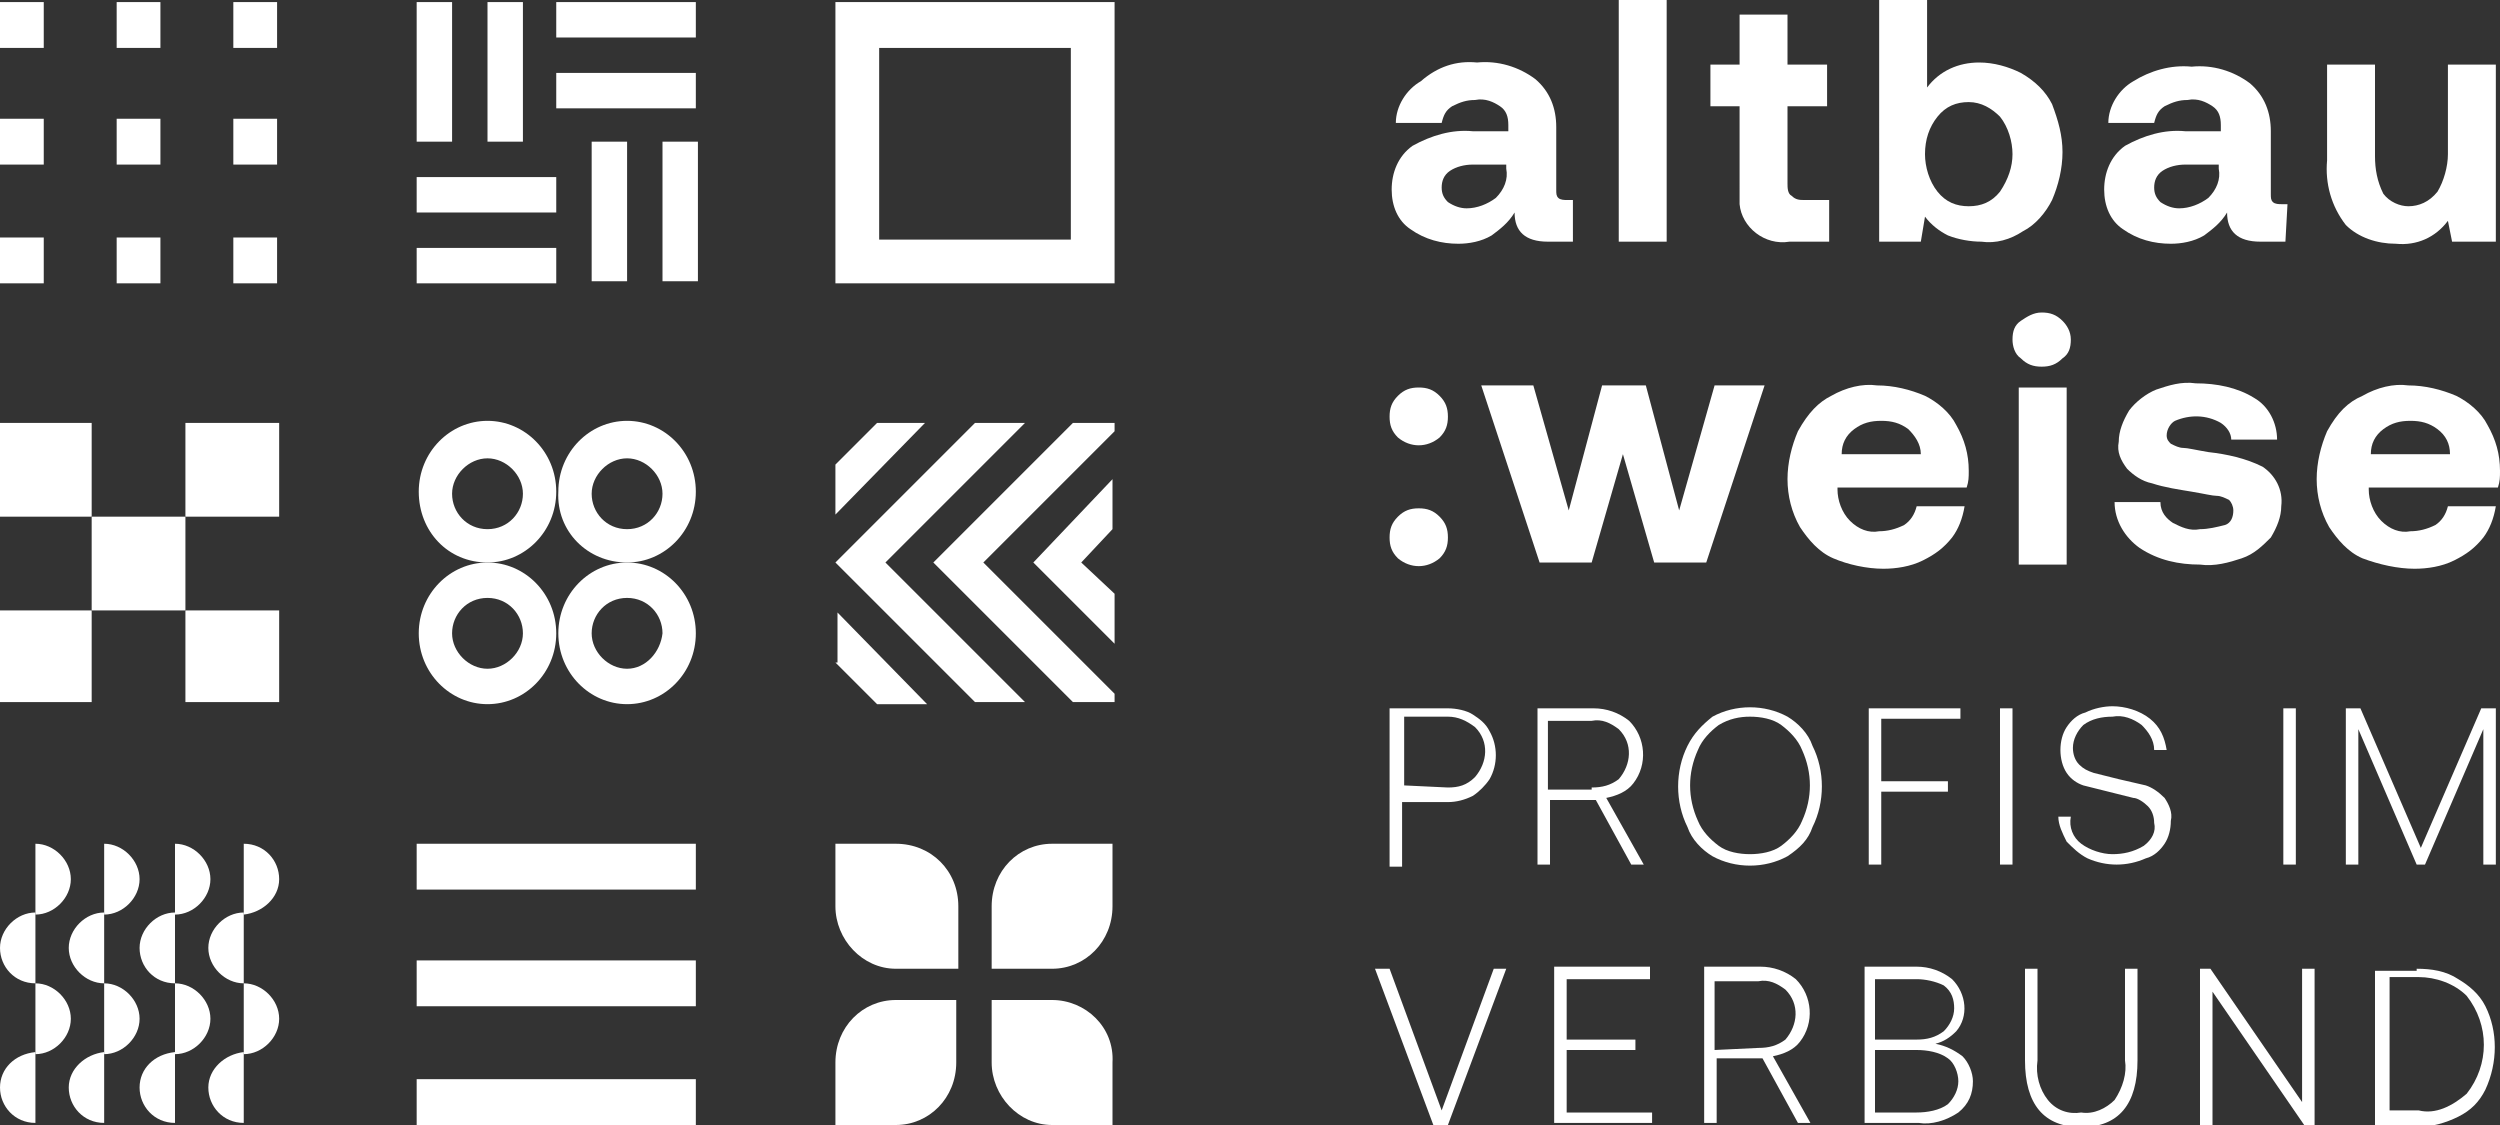 <?xml version="1.0" encoding="utf-8"?>
<!-- Generator: Adobe Illustrator 26.3.1, SVG Export Plug-In . SVG Version: 6.00 Build 0)  -->
<svg version="1.1" id="Ebene_1" xmlns="http://www.w3.org/2000/svg" xmlns:xlink="http://www.w3.org/1999/xlink" x="0px" y="0px"
	 viewBox="0 0 120 54" style="enable-background:new 0 0 120 54;" xml:space="preserve">
<rect x="0" y="0" width="120" height="54" fill="#333333" stroke="none"/>
<style type="text/css">
	.st0{fill:#fff;}
	.st1{clip-path:url(#SVGID_00000158009604351452039130000011466928918495161018_);}
	.st2{clip-path:url(#SVGID_00000054229535891462866200000016300103868007048846_);}
	.st3{fill:#fff;}
</style>
<g id="Gruppe_319" transform="translate(0 0)">
	<rect id="Rechteck_317" x="23.4" y="0.1" class="st0" width="1.7" height="6.7"/>
	<rect id="Rechteck_318" x="20" y="0.1" class="st0" width="1.7" height="6.7"/>
	<rect id="Rechteck_319" x="31.8" y="6.8" class="st0" width="1.7" height="6.7"/>
	<rect id="Rechteck_320" x="28.4" y="6.8" class="st0" width="1.7" height="6.7"/>
	<rect id="Rechteck_321" x="20" y="8.5" class="st0" width="6.7" height="1.7"/>
	<rect id="Rechteck_322" x="20" y="11.9" class="st0" width="6.7" height="1.7"/>
	<rect id="Rechteck_323" x="26.7" y="0.1" class="st0" width="6.7" height="1.7"/>
	<rect id="Rechteck_324" x="26.7" y="3.5" class="st0" width="6.7" height="1.7"/>
	<rect id="Rechteck_325" x="4.4" y="24.8" class="st0" width="4.5" height="4.5"/>
	<rect id="Rechteck_326" y="20.3" class="st0" width="4.4" height="4.5"/>
	<rect id="Rechteck_327" x="8.9" y="20.3" class="st0" width="4.5" height="4.5"/>
	<rect id="Rechteck_328" y="29.3" class="st0" width="4.4" height="4.4"/>
	<rect id="Rechteck_329" x="8.9" y="29.3" class="st0" width="4.5" height="4.4"/>
	<path id="Pfad_645" class="st0" d="M42.2,2.3h9.2v9.2h-9.2V2.3z M40.1,13.6h13.4V0.1H40.1V13.6z"/>
	<rect id="Rechteck_330" x="20" y="51.8" class="st0" width="13.4" height="2.2"/>
	<rect id="Rechteck_331" x="20" y="46.1" class="st0" width="13.4" height="2.2"/>
	<rect id="Rechteck_332" x="20" y="40.5" class="st0" width="13.4" height="2.2"/>
	<path id="Pfad_646" class="st0" d="M42.1,20.3l-2,2v2.4l4.3-4.4H42.1z"/>
	<path id="Pfad_647" class="st0" d="M51.9,27l1.5-1.6v-2.4L49.6,27l0,0l0,0l0,0l0,0l3.9,3.9v-2.4L51.9,27z"/>
	<path id="Pfad_648" class="st0" d="M47.2,27l6.3-6.3v-0.4h-2L44.8,27l0,0l0,0l0,0l0,0l6.7,6.7h2v-0.4L47.2,27z"/>
	<path id="Pfad_649" class="st0" d="M42.5,27l6.7-6.7h-2.4L40.1,27l0,0l0,0l0,0l6.7,6.7h2.4L42.5,27z"/>
	<path id="Pfad_650" class="st0" d="M40.1,31.8l2,2h2.4l-4.3-4.4V31.8z"/>
	<rect id="Rechteck_333" y="0.1" class="st0" width="2.1" height="2.2"/>
	<rect id="Rechteck_334" x="5.6" y="0.1" class="st0" width="2.1" height="2.2"/>
	<rect id="Rechteck_335" x="11.2" y="0.1" class="st0" width="2.1" height="2.2"/>
	<rect id="Rechteck_336" y="5.7" class="st0" width="2.1" height="2.2"/>
	<rect id="Rechteck_337" x="5.6" y="5.7" class="st0" width="2.1" height="2.2"/>
	<rect id="Rechteck_338" x="11.2" y="5.7" class="st0" width="2.1" height="2.2"/>
	<rect id="Rechteck_339" y="11.4" class="st0" width="2.1" height="2.2"/>
	<rect id="Rechteck_340" x="5.6" y="11.4" class="st0" width="2.1" height="2.2"/>
	<rect id="Rechteck_341" x="11.2" y="11.4" class="st0" width="2.1" height="2.2"/>
	<g id="Gruppe_314" transform="translate(0 0)">
		<g>
			<defs>
				<rect id="SVGID_1_" width="120" height="54"/>
			</defs>
			<clipPath id="SVGID_00000145771092781180427650000005441747356083273103_">
				<use xlink:href="#SVGID_1_"  style="overflow:visible;"/>
			</clipPath>
			<g id="Gruppe_313" style="clip-path:url(#SVGID_00000145771092781180427650000005441747356083273103_);">
				<path id="Pfad_651" class="st0" d="M13.4,42.2c0-0.9-0.7-1.7-1.7-1.7v3.4C12.6,43.8,13.4,43.1,13.4,42.2L13.4,42.2"/>
				<path id="Pfad_652" class="st0" d="M11.7,47.2v3.4c0.9,0,1.7-0.8,1.7-1.7S12.6,47.2,11.7,47.2"/>
				<path id="Pfad_653" class="st0" d="M10,52.2c0,0.9,0.7,1.7,1.7,1.7v-3.4C10.8,50.6,10,51.3,10,52.2L10,52.2"/>
				<path id="Pfad_654" class="st0" d="M11.7,47.2v-3.4c-0.9,0-1.7,0.8-1.7,1.7C10,46.4,10.8,47.2,11.7,47.2"/>
				<path id="Pfad_655" class="st0" d="M8.4,40.5v3.4c0.9,0,1.7-0.8,1.7-1.7S9.3,40.5,8.4,40.5"/>
				<path id="Pfad_656" class="st0" d="M8.4,47.2v3.4c0.9,0,1.7-0.8,1.7-1.7S9.3,47.2,8.4,47.2"/>
				<path id="Pfad_657" class="st0" d="M6.7,52.2c0,0.9,0.7,1.7,1.7,1.7v-3.4C7.4,50.6,6.7,51.3,6.7,52.2L6.7,52.2"/>
				<path id="Pfad_658" class="st0" d="M8.4,47.2v-3.4c-0.9,0-1.7,0.8-1.7,1.7C6.7,46.4,7.4,47.2,8.4,47.2"/>
				<path id="Pfad_659" class="st0" d="M5,40.5v3.4c0.9,0,1.7-0.8,1.7-1.7S5.9,40.5,5,40.5"/>
				<path id="Pfad_660" class="st0" d="M5,47.2v3.4c0.9,0,1.7-0.8,1.7-1.7S5.9,47.2,5,47.2"/>
				<path id="Pfad_661" class="st0" d="M3.3,52.2c0,0.9,0.7,1.7,1.7,1.7v-3.4C4.1,50.6,3.3,51.3,3.3,52.2L3.3,52.2"/>
				<path id="Pfad_662" class="st0" d="M5,47.2v-3.4c-0.9,0-1.7,0.8-1.7,1.7C3.3,46.4,4.1,47.2,5,47.2"/>
				<path id="Pfad_663" class="st0" d="M1.7,40.5v3.4c0.9,0,1.7-0.8,1.7-1.7S2.6,40.5,1.7,40.5"/>
				<path id="Pfad_664" class="st0" d="M1.7,47.2v3.4c0.9,0,1.7-0.8,1.7-1.7S2.6,47.2,1.7,47.2"/>
				<path id="Pfad_665" class="st0" d="M0,52.2c0,0.9,0.7,1.7,1.7,1.7v-3.4C0.7,50.6,0,51.3,0,52.2C0,52.2,0,52.2,0,52.2"/>
				<path id="Pfad_666" class="st0" d="M1.7,47.2v-3.4c-0.9,0-1.7,0.8-1.7,1.7C0,46.4,0.7,47.2,1.7,47.2"/>
				<path id="Pfad_667" class="st0" d="M43,40.5h-2.9v3c0,1.6,1.3,3,2.9,3H46v-3C46,41.8,44.7,40.5,43,40.5C43,40.5,43,40.5,43,40.5
					"/>
				<path id="Pfad_668" class="st0" d="M50.5,40.5c-1.6,0-2.9,1.3-2.9,3v0v3h2.9c1.6,0,2.9-1.3,2.9-3v-3H50.5z"/>
				<path id="Pfad_669" class="st0" d="M50.5,48h-2.9v3c0,1.6,1.3,3,2.9,3h2.9v-3C53.5,49.3,52.1,48,50.5,48
					C50.5,48,50.5,48,50.5,48"/>
				<path id="Pfad_670" class="st0" d="M40.1,51v3H43c1.6,0,2.9-1.3,2.9-3v-3H43C41.4,48,40.1,49.3,40.1,51L40.1,51"/>
				<path id="Pfad_671" class="st0" d="M30.1,27c1.8,0,3.3-1.5,3.3-3.4c0-1.9-1.5-3.4-3.3-3.4c-1.8,0-3.3,1.5-3.3,3.4
					C26.7,25.5,28.2,27,30.1,27C30.1,27,30.1,27,30.1,27 M30.1,22c0.9,0,1.7,0.8,1.7,1.7s-0.7,1.7-1.7,1.7s-1.7-0.8-1.7-1.7
					S29.2,22,30.1,22L30.1,22"/>
				<path id="Pfad_672" class="st0" d="M23.4,27c1.8,0,3.3-1.5,3.3-3.4c0-1.9-1.5-3.4-3.3-3.4c-1.8,0-3.3,1.5-3.3,3.4
					C20.1,25.5,21.5,27,23.4,27 M23.4,22c0.9,0,1.7,0.8,1.7,1.7s-0.7,1.7-1.7,1.7s-1.7-0.8-1.7-1.7S22.5,22,23.4,22L23.4,22"/>
				<path id="Pfad_673" class="st0" d="M23.4,27c-1.8,0-3.3,1.5-3.3,3.4c0,1.9,1.5,3.4,3.3,3.4c1.8,0,3.3-1.5,3.3-3.4c0,0,0,0,0,0
					C26.7,28.5,25.2,27,23.4,27 M23.4,32.1c-0.9,0-1.7-0.8-1.7-1.7c0-0.9,0.7-1.7,1.7-1.7s1.7,0.8,1.7,1.7
					C25.1,31.3,24.3,32.1,23.4,32.1L23.4,32.1"/>
				<path id="Pfad_674" class="st0" d="M30.1,27c-1.8,0-3.3,1.5-3.3,3.4c0,1.9,1.5,3.4,3.3,3.4c1.8,0,3.3-1.5,3.3-3.4c0,0,0,0,0,0
					C33.4,28.5,31.9,27,30.1,27 M30.1,32.1c-0.9,0-1.7-0.8-1.7-1.7c0-0.9,0.7-1.7,1.7-1.7s1.7,0.8,1.7,1.7
					C31.7,31.3,31,32.1,30.1,32.1L30.1,32.1"/>
			</g>
		</g>
	</g>
	<g id="Gruppe_316" transform="translate(0 0)">
		<g>
			<defs>
				<rect id="SVGID_00000002363291142447478950000009536064918028765326_" width="120" height="54"/>
			</defs>
			<clipPath id="SVGID_00000062193723178746606370000012076855017444289214_">
				<use xlink:href="#SVGID_00000002363291142447478950000009536064918028765326_"  style="overflow:visible;"/>
			</clipPath>
			<g id="Gruppe_315" style="clip-path:url(#SVGID_00000062193723178746606370000012076855017444289214_);">
				<path id="Pfad_675" class="st3" d="M75.5,11.6h-1.2c-1.1,0-1.6-0.5-1.6-1.4c-0.3,0.5-0.7,0.8-1.1,1.1c-0.5,0.3-1.1,0.4-1.6,0.4
					c-0.8,0-1.6-0.2-2.3-0.7c-0.6-0.4-0.9-1.1-0.9-1.9c0-0.8,0.3-1.6,1-2.1c0.9-0.5,1.9-0.8,2.9-0.7h1.7V6c0-0.4-0.1-0.7-0.4-0.9
					c-0.3-0.2-0.7-0.4-1.2-0.3c-0.4,0-0.7,0.1-1.1,0.3c-0.3,0.2-0.4,0.4-0.5,0.8H67c0-0.8,0.5-1.6,1.2-2C69,3.2,69.9,2.9,70.9,3
					c1-0.1,2,0.2,2.8,0.8c0.7,0.6,1,1.4,1,2.3v3c0,0.2,0,0.3,0.1,0.4c0.1,0.1,0.3,0.1,0.4,0.1h0.3L75.5,11.6z M70.7,7.9
					c-0.4,0-0.8,0.1-1.1,0.3c-0.3,0.2-0.4,0.5-0.4,0.8c0,0.3,0.1,0.5,0.3,0.7c0.3,0.2,0.6,0.3,0.9,0.3c0.5,0,1-0.2,1.4-0.5
					c0.4-0.4,0.6-0.9,0.5-1.4V7.9L70.7,7.9z"/>
				<rect id="Rechteck_343" x="77.7" y="0" class="st3" width="2.3" height="11.6"/>
				<path id="Pfad_676" class="st3" d="M82.1,5.1v-2h1.4V0.7h2.3v2.4h1.9v2h-1.9v3.7c0,0.2,0,0.5,0.2,0.6c0.2,0.2,0.4,0.2,0.6,0.2
					h1.2v2h-1.9c-1.2,0.2-2.3-0.7-2.4-1.8c0-0.2,0-0.4,0-0.6V5.1L82.1,5.1z"/>
				<path id="Pfad_677" class="st3" d="M98.5,5C98.8,5.8,99,6.5,99,7.3c0,0.8-0.2,1.6-0.5,2.3c-0.3,0.6-0.8,1.2-1.4,1.5
					c-0.6,0.4-1.3,0.6-2,0.5c-0.5,0-1.1-0.1-1.6-0.3c-0.4-0.2-0.8-0.5-1.1-0.9l-0.2,1.2h-2V0h2.3v4.2C93.1,3.4,94,3,95,3
					c0.7,0,1.4,0.2,2,0.5C97.7,3.9,98.2,4.4,98.5,5 M96.6,7.4c0-0.6-0.2-1.3-0.6-1.8c-0.4-0.4-0.9-0.7-1.5-0.7
					c-0.6,0-1.1,0.2-1.5,0.7c-0.4,0.5-0.6,1.1-0.6,1.8c0,0.6,0.2,1.3,0.6,1.8c0.4,0.5,0.9,0.7,1.5,0.7c0.6,0,1.1-0.2,1.5-0.7
					C96.4,8.6,96.6,8,96.6,7.4"/>
				<path id="Pfad_678" class="st3" d="M109.7,11.6h-1.2c-1.1,0-1.6-0.5-1.6-1.4c-0.3,0.5-0.7,0.8-1.1,1.1c-0.5,0.3-1.1,0.4-1.6,0.4
					c-0.8,0-1.6-0.2-2.3-0.7c-0.6-0.4-0.9-1.1-0.9-1.9c0-0.8,0.3-1.6,1-2.1c0.9-0.5,1.9-0.8,2.9-0.7h1.7V6c0-0.4-0.1-0.7-0.4-0.9
					c-0.3-0.2-0.7-0.4-1.2-0.3c-0.4,0-0.7,0.1-1.1,0.3c-0.3,0.2-0.4,0.4-0.5,0.8h-2.2c0-0.8,0.5-1.6,1.2-2c0.8-0.5,1.8-0.8,2.8-0.7
					c1-0.1,2,0.2,2.8,0.8c0.7,0.6,1,1.4,1,2.3v3c0,0.2,0,0.3,0.1,0.4c0.1,0.1,0.3,0.1,0.4,0.1h0.3L109.7,11.6z M104.9,7.9
					c-0.4,0-0.8,0.1-1.1,0.3c-0.3,0.2-0.4,0.5-0.4,0.8c0,0.3,0.1,0.5,0.3,0.7c0.3,0.2,0.6,0.3,0.9,0.3c0.5,0,1-0.2,1.4-0.5
					c0.4-0.4,0.6-0.9,0.5-1.4V7.9L104.9,7.9z"/>
				<path id="Pfad_679" class="st3" d="M119.8,11.6h-2.1l-0.2-1c-0.6,0.8-1.5,1.2-2.5,1.1c-0.9,0-1.8-0.3-2.4-0.9
					c-0.7-0.9-1-2-0.9-3.1V3.1h2.3v4.4c0,0.6,0.1,1.2,0.4,1.8c0.3,0.4,0.8,0.6,1.2,0.6c0.5,0,1-0.2,1.4-0.7c0.3-0.5,0.5-1.2,0.5-1.8
					V3.1h2.3V11.6z"/>
				<path id="Pfad_680" class="st3" d="M68.1,18.6c0.4,0,0.7,0.1,1,0.4c0.3,0.3,0.4,0.6,0.4,1c0,0.4-0.1,0.7-0.4,1
					c-0.6,0.5-1.4,0.5-2,0c-0.3-0.3-0.4-0.6-0.4-1c0-0.4,0.1-0.7,0.4-1C67.4,18.7,67.7,18.6,68.1,18.6 M68.1,24.4
					c0.4,0,0.7,0.1,1,0.4c0.3,0.3,0.4,0.6,0.4,1c0,0.4-0.1,0.7-0.4,1c-0.6,0.5-1.4,0.5-2,0c-0.3-0.3-0.4-0.6-0.4-1
					c0-0.4,0.1-0.7,0.4-1C67.4,24.5,67.7,24.4,68.1,24.4"/>
				<path id="Pfad_681" class="st3" d="M73.6,18.5l1.7,6l1.6-6H79l1.6,6l1.7-6h2.4l-2.8,8.5h-2.5l-1.5-5.2l-1.5,5.2h-2.5l-2.8-8.5
					H73.6z"/>
				<path id="Pfad_682" class="st3" d="M87.9,19c0.7-0.4,1.5-0.6,2.2-0.5c0.8,0,1.6,0.2,2.3,0.5c0.6,0.3,1.2,0.8,1.5,1.4
					c0.4,0.7,0.6,1.4,0.6,2.2c0,0.3,0,0.5-0.1,0.8h-6.2v0.1c0,0.5,0.2,1.1,0.6,1.5c0.4,0.4,0.9,0.6,1.4,0.5c0.4,0,0.8-0.1,1.2-0.3
					c0.3-0.2,0.5-0.5,0.6-0.9h2.3c-0.1,0.6-0.3,1.1-0.6,1.5c-0.4,0.5-0.8,0.8-1.4,1.1c-0.6,0.3-1.3,0.4-1.9,0.4
					c-0.8,0-1.7-0.2-2.4-0.5c-0.7-0.3-1.2-0.9-1.6-1.5c-0.4-0.7-0.6-1.5-0.6-2.3c0-0.8,0.2-1.6,0.5-2.3C86.8,19.8,87.3,19.3,87.9,19
					 M91.6,20.6c-0.4-0.3-0.8-0.4-1.3-0.4c-0.5,0-0.9,0.1-1.3,0.4c-0.4,0.3-0.6,0.7-0.6,1.2h3.8C92.2,21.3,91.9,20.9,91.6,20.6"/>
				<path id="Pfad_683" class="st3" d="M99.4,16.3c0,0.4-0.1,0.7-0.4,0.9c-0.3,0.3-0.6,0.4-1,0.4c-0.4,0-0.7-0.1-1-0.4
					c-0.3-0.2-0.4-0.6-0.4-0.9c0-0.4,0.1-0.7,0.4-0.9c0.3-0.2,0.6-0.4,1-0.4c0.4,0,0.7,0.1,1,0.4C99.2,15.6,99.4,15.9,99.4,16.3
					 M99.2,27.1h-2.3v-8.5h2.3L99.2,27.1z"/>
				<path id="Pfad_684" class="st3" d="M104.3,25.1c0.4,0.2,0.8,0.4,1.3,0.3c0.4,0,0.8-0.1,1.2-0.2c0.3-0.1,0.4-0.4,0.4-0.7
					c0-0.2-0.1-0.4-0.2-0.5c-0.2-0.1-0.4-0.2-0.6-0.2c-0.2,0-0.6-0.1-1.2-0.2c-0.6-0.1-1.3-0.2-1.9-0.4c-0.5-0.1-0.9-0.4-1.2-0.7
					c-0.3-0.4-0.5-0.8-0.4-1.3c0-0.5,0.2-1,0.5-1.5c0.3-0.4,0.8-0.8,1.3-1c0.6-0.2,1.2-0.4,1.9-0.3c1,0,2,0.2,2.8,0.7
					c0.7,0.4,1.1,1.2,1.1,2h-2.2c0-0.3-0.2-0.6-0.5-0.8c-0.7-0.4-1.5-0.4-2.2-0.1c-0.2,0.1-0.4,0.4-0.4,0.7c0,0.2,0.1,0.3,0.2,0.4
					c0.2,0.1,0.4,0.2,0.6,0.2c0.2,0,0.6,0.1,1.2,0.2c0.9,0.1,1.8,0.3,2.6,0.7c0.6,0.4,1,1.1,0.9,1.9c0,0.5-0.2,1-0.5,1.5
					c-0.4,0.4-0.8,0.8-1.4,1c-0.6,0.2-1.3,0.4-2,0.3c-1,0-2-0.2-2.9-0.8c-0.7-0.5-1.2-1.3-1.2-2.2h2.2
					C103.7,24.6,104,24.9,104.3,25.1"/>
				<path id="Pfad_685" class="st3" d="M113.4,19c0.7-0.4,1.5-0.6,2.2-0.5c0.8,0,1.6,0.2,2.3,0.5c0.6,0.3,1.2,0.8,1.5,1.4
					c0.4,0.7,0.6,1.4,0.6,2.2c0,0.3,0,0.5-0.1,0.8h-6.2v0.1c0,0.5,0.2,1.1,0.6,1.5c0.4,0.4,0.9,0.6,1.4,0.5c0.4,0,0.8-0.1,1.2-0.3
					c0.3-0.2,0.5-0.5,0.6-0.9h2.3c-0.1,0.6-0.3,1.1-0.6,1.5c-0.4,0.5-0.8,0.8-1.4,1.1c-0.6,0.3-1.3,0.4-1.9,0.4
					c-0.8,0-1.7-0.2-2.5-0.5c-0.7-0.3-1.2-0.9-1.6-1.5c-0.4-0.7-0.6-1.5-0.6-2.3c0-0.8,0.2-1.6,0.5-2.3
					C112.2,19.8,112.7,19.3,113.4,19 M117,20.6c-0.4-0.3-0.8-0.4-1.3-0.4c-0.5,0-0.9,0.1-1.3,0.4c-0.4,0.3-0.6,0.7-0.6,1.2h3.8
					C117.6,21.3,117.4,20.9,117,20.6"/>
				<path id="Pfad_686" class="st3" d="M70.7,34.3c0.3,0.2,0.6,0.4,0.8,0.8c0.4,0.7,0.4,1.6,0,2.3c-0.2,0.3-0.5,0.6-0.8,0.8
					c-0.4,0.2-0.8,0.3-1.2,0.3h-2.2v3.1h-0.6V34h2.8C69.9,34,70.4,34.1,70.7,34.3 M69.5,37.8c0.5,0,0.9-0.1,1.3-0.5
					c0.6-0.7,0.7-1.7,0-2.4c-0.4-0.3-0.8-0.5-1.3-0.5h-2.1v3.3L69.5,37.8z"/>
				<path id="Pfad_687" class="st3" d="M78.2,34.6c0.8,0.8,0.9,2.1,0.2,3c-0.3,0.4-0.8,0.6-1.3,0.7l1.8,3.2h-0.6l-1.7-3.1h-2.2v3.1
					h-0.6V34h2.7C77.1,34,77.7,34.2,78.2,34.6 M76.4,37.8c0.5,0,0.9-0.1,1.3-0.4c0.6-0.7,0.7-1.7,0-2.4c-0.4-0.3-0.8-0.5-1.3-0.4
					h-2.1v3.3H76.4z"/>
				<path id="Pfad_688" class="st3" d="M85.8,41.1c-1.1,0.6-2.5,0.6-3.6,0c-0.5-0.3-1-0.8-1.2-1.4c-0.6-1.2-0.6-2.7,0-3.9
					c0.3-0.6,0.7-1,1.2-1.4c1.1-0.6,2.5-0.6,3.6,0c0.5,0.3,1,0.8,1.2,1.4c0.6,1.2,0.6,2.7,0,3.9C86.8,40.3,86.4,40.7,85.8,41.1
					 M82.5,40.6c0.4,0.3,1,0.4,1.5,0.4c0.5,0,1.1-0.1,1.5-0.4c0.4-0.3,0.8-0.7,1-1.2c0.5-1.1,0.5-2.3,0-3.4c-0.2-0.5-0.6-0.9-1-1.2
					c-0.4-0.3-1-0.4-1.5-0.4c-0.5,0-1,0.1-1.5,0.4c-0.4,0.3-0.8,0.7-1,1.2c-0.5,1.1-0.5,2.3,0,3.4C81.7,39.9,82.1,40.3,82.5,40.6"/>
				<path id="Pfad_689" class="st3" d="M94.1,34v0.5h-3.8v3h3.2V38h-3.2v3.5h-0.6V34H94.1z"/>
				<rect id="Rechteck_344" x="96" y="34" class="st3" width="0.6" height="7.5"/>
				<path id="Pfad_690" class="st3" d="M99.9,40.5c0.4,0.3,1,0.5,1.5,0.5c0.5,0,1-0.1,1.5-0.4c0.4-0.3,0.6-0.7,0.5-1.1
					c0-0.3-0.1-0.6-0.3-0.8c-0.2-0.2-0.5-0.4-0.7-0.4c-0.4-0.1-0.8-0.2-1.2-0.3c-0.4-0.1-0.8-0.2-1.2-0.3c-0.3-0.1-0.6-0.3-0.8-0.6
					c-0.2-0.3-0.3-0.7-0.3-1.1c0-0.4,0.1-0.8,0.3-1.1c0.2-0.3,0.5-0.6,0.9-0.7c0.4-0.2,0.9-0.3,1.3-0.3c0.6,0,1.3,0.2,1.8,0.6
					c0.5,0.4,0.7,0.9,0.8,1.5l-0.6,0c0-0.5-0.3-0.9-0.6-1.2c-0.4-0.3-0.9-0.5-1.4-0.4c-0.5,0-1,0.1-1.4,0.4
					c-0.3,0.3-0.5,0.7-0.5,1.1c0,0.3,0.1,0.6,0.3,0.8c0.2,0.2,0.4,0.3,0.7,0.4c0.4,0.1,0.8,0.2,1.2,0.3c0.4,0.1,0.9,0.2,1.3,0.3
					c0.3,0.1,0.6,0.3,0.9,0.6c0.2,0.3,0.4,0.7,0.3,1.1c0,0.4-0.1,0.8-0.3,1.1c-0.2,0.3-0.5,0.6-0.9,0.7c-0.9,0.4-1.9,0.4-2.8,0
					c-0.4-0.2-0.7-0.5-1-0.8c-0.2-0.4-0.4-0.8-0.4-1.2h0.6C99.3,39.7,99.5,40.2,99.9,40.5"/>
				<rect id="Rechteck_345" x="109.6" y="34" class="st3" width="0.6" height="7.5"/>
				<path id="Pfad_691" class="st3" d="M113.3,34l2.9,6.7l2.9-6.7h0.7v7.5h-0.6V35l-2.8,6.5H116l-2.8-6.5v6.5h-0.6V34H113.3z"/>
				<path id="Pfad_692" class="st3" d="M66.7,46.5l2.5,6.8l2.5-6.8h0.6l-2.8,7.5h-0.7l-2.8-7.5H66.7z"/>
				<path id="Pfad_693" class="st3" d="M79.2,46.5V47h-4v2.9h3.3v0.5h-3.3v3h4.1v0.5h-4.7v-7.5H79.2z"/>
				<path id="Pfad_694" class="st3" d="M86.2,47c0.8,0.8,0.9,2.1,0.2,3c-0.3,0.4-0.8,0.6-1.3,0.7l1.8,3.2h-0.6l-1.7-3.1h-2.2v3.1
					h-0.6v-7.5h2.7C85.1,46.4,85.7,46.6,86.2,47 M84.4,50.3c0.5,0,0.9-0.1,1.3-0.4c0.6-0.7,0.7-1.7,0-2.4c-0.4-0.3-0.8-0.5-1.3-0.4
					h-2.1v3.3L84.4,50.3z"/>
				<path id="Pfad_695" class="st3" d="M93.7,47c0.7,0.7,0.8,1.8,0.2,2.5c-0.3,0.3-0.6,0.5-1,0.6c0.5,0.1,0.9,0.3,1.3,0.6
					c0.3,0.3,0.5,0.8,0.5,1.2c0,0.6-0.2,1.1-0.7,1.5c-0.6,0.4-1.3,0.6-1.9,0.5h-2.6v-7.5H92C92.6,46.4,93.2,46.6,93.7,47 M92,49.9
					c0.5,0,0.9-0.1,1.3-0.4c0.3-0.3,0.5-0.7,0.5-1.1c0-0.4-0.1-0.8-0.5-1.1C92.9,47.1,92.4,47,92,47h-2v2.9H92z M92,53.4
					c0.5,0,1.1-0.1,1.5-0.4c0.3-0.3,0.5-0.7,0.5-1.1c0-0.4-0.2-0.9-0.5-1.1c-0.4-0.3-1-0.4-1.5-0.4h-2v3L92,53.4z"/>
				<path id="Pfad_696" class="st3" d="M97.8,50.9c-0.1,0.7,0.1,1.4,0.5,1.9c0.4,0.5,1,0.7,1.6,0.6c0.6,0.1,1.2-0.2,1.6-0.6
					c0.4-0.6,0.6-1.3,0.5-1.9v-4.4h0.6v4.4c0,2.1-0.9,3.2-2.7,3.2c-1.8,0-2.7-1.1-2.7-3.2v-4.4h0.6L97.8,50.9z"/>
				<path id="Pfad_697" class="st3" d="M105.6,46.5h0.5l4.4,6.4v-6.4h0.6v7.5h-0.5l-4.4-6.4v6.4h-0.6V46.5z"/>
				<path id="Pfad_698" class="st3" d="M116,46.5c0.7,0,1.4,0.1,2,0.5c0.5,0.3,1,0.7,1.3,1.3c0.6,1.2,0.6,2.7,0,4
					c-0.3,0.6-0.7,1-1.3,1.3c-0.6,0.3-1.3,0.5-2,0.5h-2v-7.5H116z M118.4,52.5c1.1-1.4,1.1-3.3,0-4.7c-0.6-0.6-1.5-0.9-2.3-0.9h-1.4
					v6.4h1.4C116.9,53.5,117.7,53.1,118.4,52.5"/>
			</g>
		</g>
	</g>
</g>
</svg>
